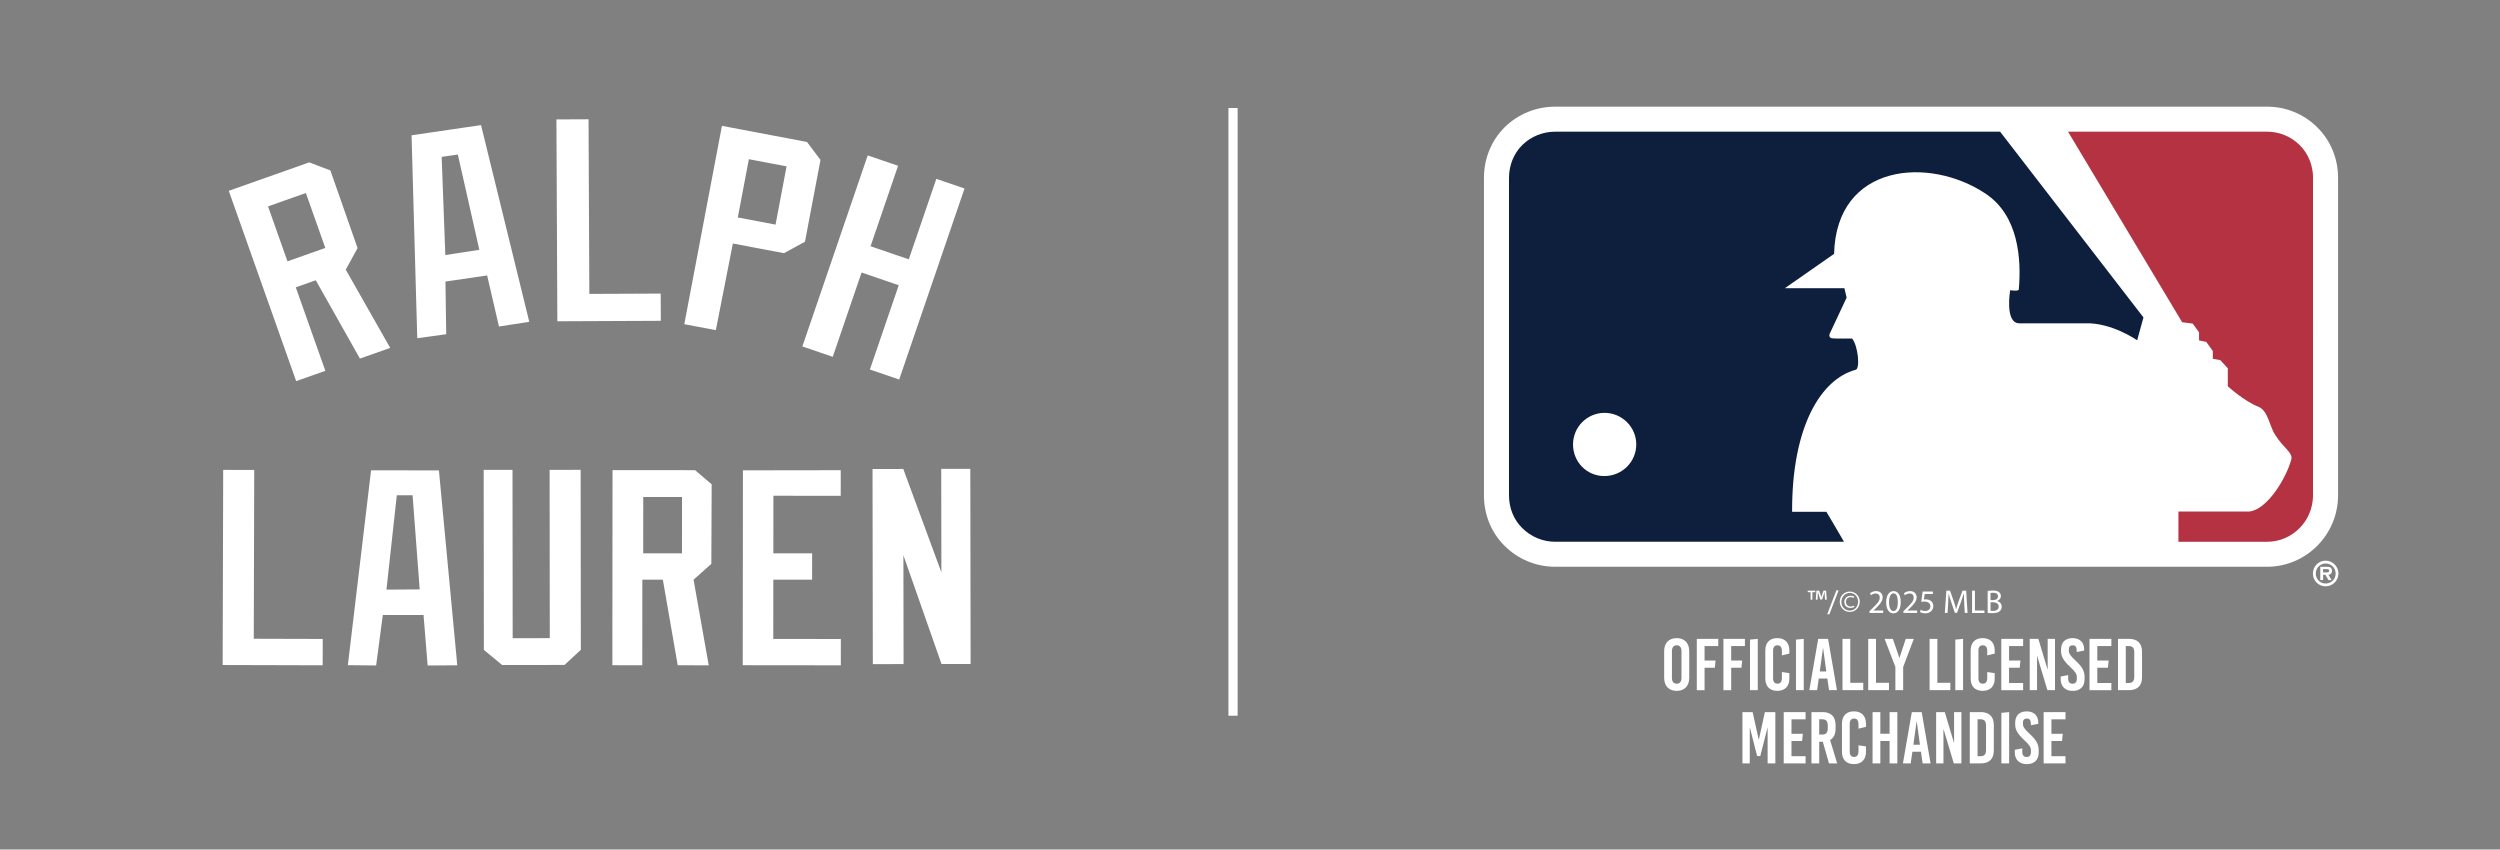 <?xml version="1.0" encoding="UTF-8"?>
<svg id="Layer_1" data-name="Layer 1" xmlns="http://www.w3.org/2000/svg" viewBox="0 0 1440 489.33">
  <rect x="0" y="0" width="1440" height="489.33" fill="#808080" stroke="none"/>
  <defs>
    <style>
      .cls-1 {
        fill: #0e1f3d;
      }

      .cls-2 {
        fill: #fff;
      }

      .cls-3 {
        fill: #b53242;
      }
    </style>
  </defs>
  <path class="cls-2" d="M128.57,270.65l17.87.05-.27,97.22,39.73.11-.04,15.18-57.61-.16.31-112.39h.01ZM252.82,270.95l10.57,112.26-17.07.12-2.36-29.08-23.45-.03-3.86,29.08-16.28-.16,13.37-112.23s39.09.04,39.09.04ZM241.74,339.5l-4.09-54.23h-9.09l-5.96,54.35,19.15-.12ZM295.2,270.66l.1,96.94,21.38-.02-.1-96.94,17.87-.02.11,103.67-9.4,8.72-35.91.04-10.54-8.7-.11-103.69,16.6-.02h0s0,.01,0,.01ZM390.37,383.21l-8.57-49.32h-11.81l-.04,49.3-17.23-.02.1-112.39,47.55.04,9.56,8.16-.2,45.79-10.23,9.13,8.73,49.32-17.87-.02h-.01ZM370.48,318.71l22.34.02.03-32.45-22.34-.02-.03,32.45ZM484.27,270.83l-.02,14.76-38.77-.04-.03,33.16,22.34.02-.02,15.17-22.34-.02-.03,34.14,38.93.04-.02,15.17-56.49-.06.11-112.25,56.33-.08h.01s0,0,0,0ZM558.9,270.06l.17,112.39-16.76.02-21.95-62.62.1,62.66-17.71.03-.17-112.39,17.71-.03,21.95,59.53-.09-59.57,16.76-.03h0s0,0,0,0ZM207.32,206.55l-25.43-45.12-11.52,4.07,17.03,48.09-16.81,5.94-38.82-109.62,46.37-16.39,12.16,4.65,15.66,44.72-6.8,12.43,25.59,45.06-17.43,6.16s0,.02,0,.02ZM165.59,150.53l21.79-7.71-11.21-31.65-21.79,7.71,11.21,31.65ZM277.08,72.07l27.78,113.3-17.46,2.7-6.81-29.41-24.01,3.51.44,30.34-16.68,2.3-3.29-116.89,40.02-5.86s0,0,0,0ZM276.1,143.9l-12.39-54.89-9.31,1.36,2.11,56.54,19.58-3.01h0ZM320.51,68.79l18.49-.08.46,100.58,41.1-.19.07,15.69-59.6.27-.53-116.28s0,0,0,0ZM415.84,72.49l48.99,9.28,7.78,10.35-8.95,47.12-12.08,6.59-29.45-5.58-9.8,49.92-18.17-3.44s21.68-114.24,21.68-114.24ZM446.71,129.38l6.36-33.56-21.73-4.12-6.36,33.56s21.73,4.12,21.73,4.12ZM499.8,89.51l17.5,5.98-15.86,46.35,22.02,7.53,15.86-46.35,16.25,5.55-37.64,110.03-16.87-5.76,16.61-48.55-21.4-7.31-16.61,48.55-17.5-5.98,37.64-110.03h0s0-.01,0-.01ZM1305.79,61.44h-410c-10.96,0-21.28,4.2-29.07,11.81-7.74,7.71-11.96,18.06-11.96,29.24v182.82c0,11.19,4.22,21.52,11.91,29.11,7.79,7.75,18.15,12.03,29.12,12.03h410c22.57.01,40.94-18.45,40.94-41.16V102.47c0-11.12-4.26-21.47-12-29.15-7.75-7.67-18.03-11.88-28.94-11.88h-.01,0Z"/>
  <path class="cls-3" d="M1332.32,102.47c0-7.09-2.69-13.93-7.74-18.94-5.06-5-11.8-7.69-18.79-7.69h-114.61l65.74,109.77,6.07.77,3.66,5.01v4.69l4.15.86,3.78,5.22v4.51l4.31.76,4.32,4.72v10.34s9.29,8.51,17.51,11.74c5.81,2.24,6.43,11.45,9.93,16.44,4.36,7.21,10.37,10.09,9.09,14.14-2.93,10.8-13.99,28.96-24.27,29.83h-40.7v17.43h50.99c14.69,0,26.53-11.99,26.53-26.77V102.47"/>
  <path class="cls-1" d="M1051.98,294.79h-19.73c-.18-49.17,16.62-76.39,36.58-81.79,2.73-.5,1.42-13.94-2.04-18.02,0,0-9.68.15-11.71-.13-2.53-.69-.77-3.47-.77-3.47l9.34-19.93-1.27-5.45h-34.3l28.35-19.78c1.32-52.23,54.91-56.3,87.22-34.7,19.18,12.71,20.68,37.86,19.18,55.26-.25,1.13-4.98.38-4.98.38,0,0-3.26,19.06,5.26,19.06h37.7c15.38-.61,30.19,9.78,30.19,9.78l3.63-13.17-82.57-106.98h-256.26c-7.1,0-13.88,2.69-18.99,7.7-5.02,5-7.63,11.87-7.63,18.94v182.82c0,7.16,2.6,13.91,7.63,18.87,5.11,5.08,11.89,7.87,18.99,7.87h166.34c-4.06-7-8.72-14.94-10.15-17.25"/>
  <path class="cls-2" d="M906.06,256c0-9.94,7.97-18.08,18.06-18.21,10.17,0,18.37,8.19,18.37,18.21s-8.2,18.2-18.37,18.2c-10.09.07-18.06-8.14-18.06-18.2ZM1343.21,328.82c0-2.05-1.23-2.35-2.98-2.35h-3.75v7.65h1.63v-3.04h1.31l1.77,3.04h1.81l-1.83-3.04c1.31-.09,2.05-.84,2.05-2.26M1340.24,329.7h-2.15v-1.87h1.78c.77,0,1.72,0,1.72.85s-.45,1.02-1.36,1.02"/>
  <path class="cls-2" d="M1339.56,322.94c-4.08,0-7.32,3.27-7.32,7.42s3.24,7.35,7.32,7.35,7.37-3.31,7.37-7.35-3.27-7.42-7.37-7.42ZM1339.56,336.11c-3.13,0-5.68-2.47-5.68-5.74s2.56-5.8,5.68-5.8,5.77,2.47,5.77,5.8-2.61,5.74-5.77,5.74ZM707.57,62.21v350.06h5.31V62.21h-5.31ZM973,375.03v15.44c0,4.65-2.74,7.47-7.22,7.47s-7.22-2.83-7.22-7.47v-15.44c0-4.64,2.74-7.47,7.22-7.47s7.22,2.83,7.22,7.47ZM963.04,375.07v15.36c0,2.2.97,3.38,2.74,3.38s2.75-1.18,2.75-3.38v-15.36c0-2.2-.97-3.38-2.75-3.38s-2.74,1.18-2.74,3.38ZM981.83,372.12v8.36h6.33l-.42,4.14h-5.91v12.92h-4.48v-29.54h12.37v4.14h-7.89ZM997.16,372.12v8.36h6.34l-.42,4.14h-5.91v12.92h-4.48v-29.54h12.38v4.14h-7.9s0-.01,0-.01ZM1008,397.53v-29.12l4.48-.42v29.54h-4.48ZM1030.67,374.64v1.82l-4.3,1.05v-2.4c0-2.36-.89-3.42-2.54-3.42s-2.53,1.06-2.53,3v16.11c0,1.94.89,3,2.53,3s2.54-1.06,2.54-3.42v-3.29l4.3.63v3.12c0,4.48-2.58,7.09-6.96,7.09s-6.89-2.61-6.89-7.09v-16.2c0-4.47,2.53-7.09,6.89-7.09s6.96,2.61,6.96,7.09ZM1034.48,397.53v-29.12l4.48-.42v29.54h-4.48ZM1053.52,397.53l-.97-6.71h-4.94l-.97,6.71h-4.47l5.11-29.54h5.7l5.11,29.54h-4.57ZM1048.19,386.76h3.76l-1.81-13.29h-.13l-1.82,13.29ZM1073.24,393.3v4.22h-11.96v-29.54h4.48v25.32h7.47ZM1088.06,393.3v4.22h-11.96v-29.54h4.48v25.32h7.47ZM1096.21,397.53h-4.47v-13.38l-6.2-16.16h4.74l3.76,10.89h.08l3.59-10.89h4.64l-6.12,16.2v13.34h0ZM1123.4,393.3v4.22h-11.96v-29.54h4.48v25.32h7.47ZM1126.26,397.53v-29.12l4.48-.42v29.54h-4.48ZM1148.95,374.64v1.82l-4.3,1.05v-2.4c0-2.36-.89-3.42-2.54-3.42s-2.53,1.06-2.53,3v16.11c0,1.94.89,3,2.53,3s2.54-1.06,2.54-3.42v-3.29l4.3.63v3.12c0,4.48-2.58,7.09-6.96,7.09s-6.89-2.61-6.89-7.09v-16.2c0-4.47,2.53-7.09,6.89-7.09s6.96,2.61,6.96,7.09ZM1157.22,372.12v8.36h6.54l-.43,4.14h-6.12v8.78h8.12v4.14h-12.59v-29.54h12.59v4.14h-8.12s.01-.01.01-.01ZM1179.3,397.53l-5.87-19.58h-.09v19.58h-4.22v-29.54h4.98l5.28,17.59h.08v-17.59h4.22v29.54h-4.39.01,0ZM1200.5,374.31v.42l-4.31.84v-.93c0-2.02-.76-2.95-2.32-2.95-1.31,0-2.23.72-2.23,2.41v.63c0,1.64.84,2.99,3.75,5.66,3.97,3.67,5.32,6.08,5.32,9.5v1.44c0,4.35-2.75,6.63-6.84,6.63s-6.92-2.4-6.92-6.75v-1.52l4.31-.84v2.02c0,1.99.92,2.96,2.53,2.96,1.35,0,2.45-.72,2.45-2.83v-.93c0-1.85-.85-3.21-3.76-5.87-3.97-3.67-5.32-6.08-5.32-9.29v-.72c0-4.35,2.54-6.63,6.67-6.63s6.67,2.4,6.67,6.75h0ZM1208.05,372.12v8.36h6.54l-.43,4.14h-6.12v8.78h8.11v4.14h-12.59v-29.54h12.59v4.14h-8.11s0-.01,0-.01ZM1226.38,367.99c4.81,0,7.43,2.61,7.43,7.47v14.6c0,4.85-2.61,7.47-7.43,7.47h-6.42v-29.54h6.42ZM1224.44,393.39h1.77c2.15,0,3.12-1.14,3.12-3.63v-14.01c0-2.49-.97-3.63-3.12-3.63h-1.77v21.27ZM1018.15,439.71v-20.5h-.09l-4.14,16.28h-1.82l-4.14-16.28h-.09v20.5h-4.22v-29.54h5.87l3.5,15.86h.08l3.46-15.86h6.04v29.54h-4.47.02,0ZM1031.9,414.3v8.36h6.54l-.43,4.14h-6.12v8.78h8.12v4.14h-12.59v-29.54h12.59v4.14h-8.12,0s0,0,0,0ZM1049.94,427.22h-2.07v12.49h-4.47v-29.54h6.46c4.81,0,7.43,2.61,7.43,7.47v2.11c0,3.12-1.09,5.32-3.16,6.5l4.09,13.47h-4.73l-3.55-12.49ZM1047.86,423.09h1.82c2.15,0,3.12-1.14,3.12-3.63v-1.52c0-2.49-.97-3.63-3.12-3.63h-1.82v8.78ZM1074.81,416.84v1.82l-4.31,1.05v-2.4c0-2.36-.88-3.42-2.53-3.42s-2.53,1.06-2.53,3v16.11c0,1.94.89,3,2.53,3s2.53-1.06,2.53-3.42v-3.29l4.31.63v3.12c0,4.48-2.58,7.09-6.96,7.09s-6.88-2.61-6.88-7.09v-16.21c0-4.47,2.53-7.09,6.88-7.09s6.96,2.61,6.96,7.09h0ZM1088.4,439.71v-12.88h-5.32v12.88h-4.48v-29.54h4.48v12.45h5.32v-12.45h4.47v29.54h-4.47ZM1107.44,439.71l-.97-6.71h-4.94l-.97,6.71h-4.47l5.11-29.54h5.7l5.11,29.54h-4.57ZM1102.12,428.95h3.76l-1.81-13.29h-.13l-1.82,13.29ZM1125.39,439.71l-5.87-19.58h-.09v19.58h-4.22v-29.54h4.98l5.28,17.59h.08v-17.59h4.22v29.54h-4.39,0ZM1141.01,410.17c4.81,0,7.43,2.61,7.43,7.47v14.6c0,4.85-2.61,7.47-7.43,7.47h-6.42v-29.54h6.42ZM1139.07,435.58h1.77c2.15,0,3.12-1.14,3.12-3.63v-14.01c0-2.49-.97-3.63-3.12-3.63h-1.77v21.27ZM1152.79,439.71v-29.12l4.48-.42v29.54h-4.48ZM1174.07,416.5v.42l-4.31.84v-.93c0-2.02-.76-2.95-2.32-2.95-1.31,0-2.23.72-2.23,2.41v.63c0,1.64.84,2.99,3.75,5.66,3.97,3.67,5.32,6.08,5.32,9.5v1.44c0,4.35-2.75,6.63-6.84,6.63s-6.92-2.4-6.92-6.75v-1.52l4.31-.84v2.02c0,1.99.93,2.96,2.53,2.96,1.35,0,2.45-.72,2.45-2.83v-.93c0-1.85-.84-3.21-3.75-5.87-3.97-3.67-5.32-6.08-5.32-9.29v-.72c0-4.35,2.54-6.63,6.67-6.63s6.67,2.4,6.67,6.75h-.01,0ZM1181.62,414.3v8.36h6.54l-.43,4.14h-6.12v8.78h8.12v4.14h-12.59v-29.54h12.59v4.14h-8.12.01ZM1045.59,340.23v.86h-1.66v4.32h-1.03v-4.32h-1.66v-.86h4.35ZM1051.2,345.4l-.19-3.05c-.02-.4-.02-.89-.04-1.45h-.06c-.13.46-.29,1.07-.44,1.54l-.93,2.88h-1.07l-.93-2.95c-.09-.4-.25-1.01-.36-1.47h-.06c0,.48-.02.97-.04,1.45l-.19,3.05h-.99l.38-5.18h1.54l.9,2.53c.11.4.21.78.34,1.31h.02c.13-.48.25-.91.36-1.29l.9-2.55h1.49l.4,5.18h-1.03ZM1052.46,353.82l5.31-13.8h1.29l-5.33,13.8h-1.28.01ZM1071.22,346.59c0,3.28-2.51,5.9-5.73,5.9s-5.79-2.63-5.79-5.9,2.55-5.86,5.79-5.86,5.73,2.63,5.73,5.86ZM1060.65,346.65c0,2.84,2.09,5.07,4.84,5.07s4.78-2.23,4.78-5.12-2.09-5.08-4.78-5.08-4.84,2.25-4.84,5.14h0ZM1067.81,344.42c-.25-.13-.95-.44-1.85-.44-1.79,0-2.67,1.14-2.67,2.67s.93,2.69,2.69,2.69c.76,0,1.49-.21,1.92-.49l.23.72c-.67.44-1.54.59-2.34.59-2.21,0-3.48-1.52-3.48-3.45,0-2.17,1.71-3.54,3.64-3.54.99,0,1.85.29,2.09.51l-.23.74ZM1076.82,353.06v-1.03l1.31-1.28c3.16-3.01,4.59-4.61,4.61-6.48,0-1.26-.61-2.42-2.46-2.42-1.12,0-2.06.57-2.63,1.05l-.53-1.18c.86-.72,2.08-1.26,3.5-1.26,2.67,0,3.79,1.83,3.79,3.6,0,2.29-1.66,4.13-4.27,6.65l-.99.91v.04h5.56v1.39h-7.9,0s0,.01,0,.01ZM1094.83,346.75c0,4.21-1.56,6.53-4.3,6.53-2.42,0-4.06-2.27-4.1-6.36,0-4.15,1.79-6.44,4.3-6.44s4.09,2.32,4.09,6.27h0ZM1088.1,346.93c0,3.22.99,5.05,2.51,5.05,1.71,0,2.53-2,2.53-5.16s-.78-5.05-2.51-5.05c-1.47,0-2.53,1.79-2.53,5.16ZM1096.38,353.06v-1.03l1.31-1.28c3.16-3.01,4.59-4.61,4.61-6.48,0-1.26-.61-2.42-2.46-2.42-1.12,0-2.06.57-2.63,1.05l-.53-1.18c.86-.72,2.08-1.26,3.5-1.26,2.67,0,3.79,1.83,3.79,3.6,0,2.29-1.66,4.13-4.27,6.65l-.99.91v.04h5.56v1.39h-7.9,0s0,.01,0,.01ZM1131.39,347.42c-.09-1.79-.21-3.94-.19-5.54h-.06c-.44,1.5-.97,3.1-1.62,4.88l-2.27,6.23h-1.26l-2.08-6.11c-.61-1.81-1.12-3.47-1.49-4.99h-.04c-.04,1.6-.13,3.75-.25,5.68l-.34,5.5h-1.58l.9-12.84h2.11l2.19,6.21c.53,1.58.97,2.99,1.29,4.32h.06c.32-1.29.78-2.7,1.35-4.32l2.29-6.21h2.11l.8,12.84h-1.62l-.32-5.64h.02s0-.01,0-.01ZM1135.9,340.23h1.66v11.45h5.48v1.39h-7.14v-12.84ZM1144.89,340.41c.72-.15,1.87-.27,3.03-.27,1.66,0,2.72.29,3.52.93.67.49,1.07,1.26,1.07,2.27,0,1.24-.82,2.32-2.17,2.82v.04c1.22.31,2.65,1.31,2.65,3.22,0,1.1-.44,1.94-1.09,2.57-.89.82-2.34,1.2-4.44,1.2-1.14,0-2.02-.08-2.57-.15,0,0,0-12.63,0-12.63ZM1146.55,345.66h1.5c1.75,0,2.78-.91,2.78-2.15,0-1.5-1.14-2.09-2.82-2.09-.76,0-1.2.06-1.47.11v4.13h0,0ZM1146.55,351.8c.32.06.8.08,1.39.08,1.71,0,3.3-.63,3.3-2.49,0-1.75-1.5-2.48-3.31-2.48h-1.37v4.89h-.01ZM1113.34,342.13h-4.71l-.48,3.17c.29-.04.55-.08,1.01-.08.95,0,1.9.21,2.66.67.97.55,1.77,1.61,1.77,3.17,0,2.41-1.92,4.22-4.6,4.22-1.35,0-2.49-.38-3.08-.76l.42-1.27c.51.3,1.52.68,2.64.68,1.58,0,2.93-1.03,2.93-2.68-.02-1.6-1.08-2.74-3.55-2.74-.7,0-1.25.08-1.71.13l.8-5.93h5.91v1.41h-.01Z"/>
</svg>
